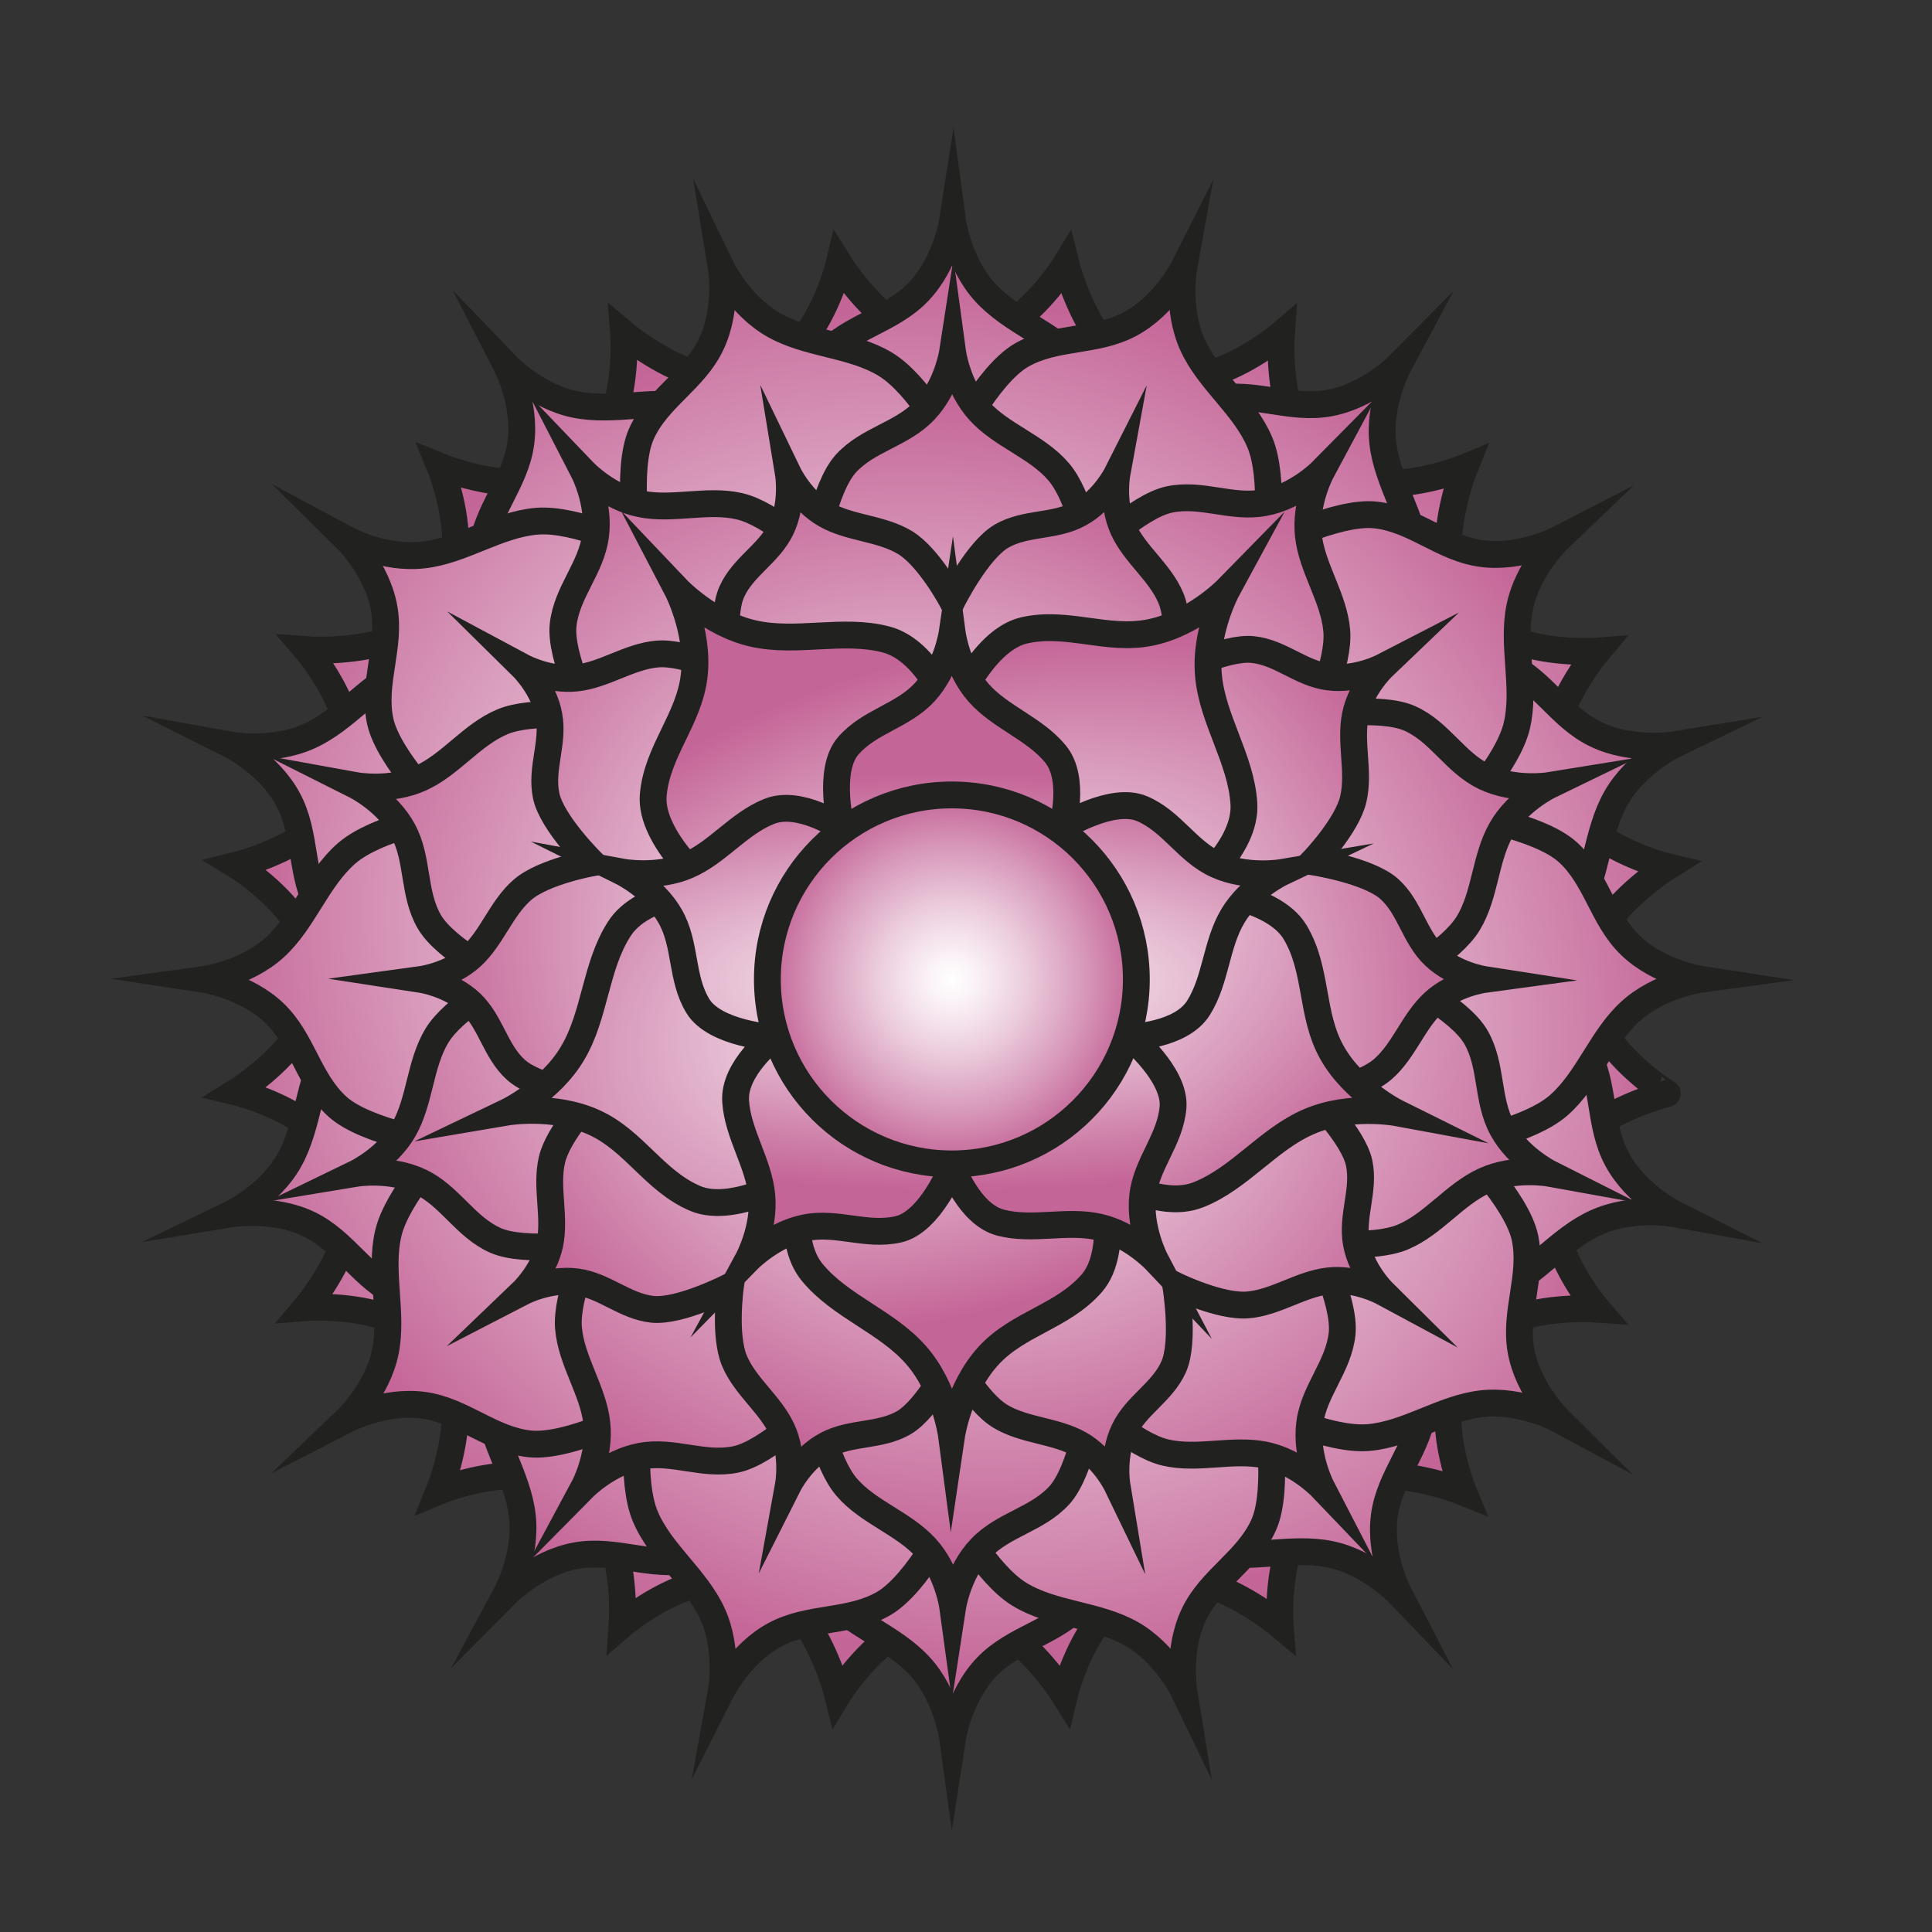 <?xml version="1.0" encoding="utf-8"?>
<!-- Generator: Adobe Illustrator 15.1.0, SVG Export Plug-In . SVG Version: 6.00 Build 0)  -->
<!DOCTYPE svg PUBLIC "-//W3C//DTD SVG 1.1//EN" "http://www.w3.org/Graphics/SVG/1.1/DTD/svg11.dtd">
<svg version="1.1" id="Layer_1" xmlns="http://www.w3.org/2000/svg" xmlns:xlink="http://www.w3.org/1999/xlink" x="0px" y="0px"
	 width="72px" height="72px" viewBox="0 0 72 72" enable-background="new 0 0 72 72" xml:space="preserve">
<rect x="0" y="0" width="72" height="72" fill="#333333" stroke="none"/>
<g>
	
		<radialGradient id="SVGID_1_" cx="678.857" cy="-42.994" r="24.948" gradientTransform="matrix(0.892 0.579 0.677 -0.815 -541.149 -391.727)" gradientUnits="userSpaceOnUse">
		<stop  offset="0" style="stop-color:#FFFFFF"/>
		<stop  offset="0.129" style="stop-color:#FBF4F7"/>
		<stop  offset="0.357" style="stop-color:#EFD6E3"/>
		<stop  offset="0.658" style="stop-color:#DCA5C2"/>
		<stop  offset="1" style="stop-color:#C46597"/>
	</radialGradient>
	<path fill="url(#SVGID_1_)" stroke="#212120" stroke-miterlimit="10" d="M54.496,39.504c0,0,2.371-0.811,3.291-1.9
		c0.92-1.084,1.367-2.33,2.254-3.438c0.881-1.104,2.105-1.867,2.105-1.867s-1.396-0.332-2.562-1.139
		c-1.164-0.801-1.711-1.877-2.9-2.646c-1.192-0.773-4.062-0.756-4.062-0.756l0.01-0.01c0,0,1.441-2.049,1.545-3.471
		c0.105-1.418-0.266-2.689-0.196-4.105c0.062-1.412,0.604-2.748,0.604-2.748s-1.324,0.551-2.742,0.584
		c-1.413,0.037-2.487-0.514-3.903-0.436c-1.418,0.074-3.73,1.775-3.73,1.775l0.004-0.012c0,0-0.039-2.506-0.791-3.717
		c-0.748-1.211-1.795-2.02-2.572-3.205c-0.779-1.182-1.127-2.58-1.127-2.58s-0.746,1.225-1.873,2.086
		c-1.123,0.859-2.314,1.045-3.416,1.939c-1.104,0.896-1.974,3.631-1.974,3.631l-0.005-0.014c0,0-1.502-2.002-2.824-2.539
		c-1.316-0.539-2.637-0.582-3.963-1.082c-1.33-0.498-2.429-1.428-2.429-1.428s0.114,1.43-0.293,2.787
		c-0.401,1.359-1.254,2.209-1.62,3.58c-0.367,1.375,0.537,4.098,0.537,4.098l-0.013-0.008c0,0-2.392-0.738-3.777-0.393
		c-1.382,0.336-2.476,1.078-3.843,1.453c-1.368,0.379-2.803,0.271-2.803,0.271s0.933,1.09,1.401,2.428
		c0.474,1.334,0.284,2.523,0.793,3.85c0.511,1.326,2.843,2.998,2.843,2.998l-0.014,0.002c0,0-2.369,0.809-3.288,1.902
		c-0.92,1.082-1.368,2.329-2.255,3.434C10.024,39.939,8.8,40.697,8.8,40.697s1.395,0.332,2.561,1.141
		c1.168,0.801,1.713,1.875,2.903,2.648c1.193,0.772,4.062,0.754,4.062,0.754l-0.01,0.01c0,0-1.441,2.047-1.543,3.471
		c-0.107,1.418,0.263,2.688,0.195,4.105c-0.062,1.414-0.607,2.748-0.607,2.748s1.324-0.551,2.742-0.584
		c1.416-0.037,2.487,0.512,3.905,0.438c1.42-0.076,3.731-1.777,3.731-1.777l-0.003,0.015c0,0,0.037,2.502,0.791,3.715
		c0.746,1.209,1.793,2.021,2.571,3.205c0.78,1.183,1.124,2.582,1.124,2.582s0.747-1.228,1.876-2.086
		c1.123-0.86,2.312-1.049,3.416-1.94c1.104-0.896,1.973-3.632,1.973-3.632l0.007,0.013c0,0,1.502,2.004,2.823,2.543
		c1.316,0.539,2.64,0.578,3.966,1.08c1.323,0.498,2.426,1.428,2.426,1.428s-0.115-1.432,0.293-2.789
		c0.401-1.357,1.254-2.209,1.621-3.578c0.366-1.373-0.537-4.098-0.537-4.098l0.013,0.006c0,0,2.393,0.738,3.778,0.396
		c1.381-0.336,2.476-1.082,3.845-1.454c1.36-0.378,2.801-0.273,2.801-0.273s-0.937-1.088-1.404-2.428
		c-0.471-1.332-0.281-2.523-0.791-3.849s-2.842-2.998-2.842-2.998L54.496,39.504z"/>
	
		<radialGradient id="SVGID_2_" cx="664.591" cy="-173.268" r="24.949" gradientTransform="matrix(1.028 0.275 0.393 -0.984 -579.457 -316.861)" gradientUnits="userSpaceOnUse">
		<stop  offset="0" style="stop-color:#FFFFFF"/>
		<stop  offset="0.161" style="stop-color:#F8ECF2"/>
		<stop  offset="0.486" style="stop-color:#E5BCD2"/>
		<stop  offset="0.941" style="stop-color:#C86F9E"/>
		<stop  offset="1" style="stop-color:#C46597"/>
	</radialGradient>
	<path fill="url(#SVGID_2_)" stroke="#212120" stroke-miterlimit="10" d="M54.493,33.479c0,0,2.005-1.504,2.543-2.824
		c0.539-1.316,0.579-2.639,1.08-3.965c0.497-1.324,1.426-2.428,1.426-2.428s-1.431,0.115-2.788-0.291
		c-1.355-0.4-2.207-1.256-3.577-1.621c-1.372-0.367-4.097,0.535-4.097,0.535l0.005-0.01c0,0,0.738-2.395,0.397-3.779
		c-0.338-1.381-1.084-2.475-1.457-3.844c-0.377-1.363-0.273-2.801-0.273-2.801s-1.089,0.934-2.427,1.404
		c-1.332,0.473-2.524,0.279-3.847,0.791c-1.328,0.51-3,2.842-3,2.842v-0.012c0,0-0.812-2.371-1.901-3.291
		c-1.085-0.92-2.33-1.367-3.438-2.254c-1.105-0.883-1.867-2.105-1.867-2.105s-0.332,1.395-1.138,2.562
		c-0.802,1.166-1.878,1.709-2.648,2.9c-0.772,1.193-0.755,4.062-0.755,4.062l-0.009-0.01c0,0-2.048-1.441-3.471-1.543
		c-1.419-0.105-2.688,0.262-4.104,0.195c-1.419-0.062-2.751-0.607-2.751-0.607s0.55,1.324,0.582,2.742
		c0.039,1.416-0.51,2.488-0.434,3.904c0.075,1.422,1.776,3.729,1.776,3.729l-0.014-0.002c0,0-2.503,0.037-3.715,0.793
		c-1.21,0.746-2.021,1.791-3.206,2.57c-1.184,0.783-2.581,1.125-2.581,1.125s1.224,0.746,2.083,1.875
		c0.863,1.123,1.05,2.312,1.943,3.416c0.896,1.104,3.631,1.973,3.631,1.973l-0.013,0.007c0,0-2.003,1.502-2.54,2.823
		c-0.539,1.313-0.581,2.638-1.083,3.964c-0.496,1.327-1.426,2.428-1.426,2.428s1.429-0.115,2.788,0.293
		c1.357,0.401,2.208,1.254,3.579,1.621c1.374,0.367,4.097-0.537,4.097-0.537l-0.006,0.012c0,0-0.738,2.393-0.396,3.777
		c0.336,1.381,1.081,2.477,1.454,3.844c0.378,1.365,0.272,2.803,0.272,2.803s1.089-0.934,2.427-1.402
		c1.336-0.475,2.523-0.283,3.85-0.793c1.327-0.51,2.999-2.842,2.999-2.842l0.002,0.014c0,0,0.809,2.369,1.9,3.289
		c1.083,0.92,2.328,1.367,3.437,2.254c1.106,0.884,1.866,2.107,1.866,2.107s0.331-1.396,1.141-2.562
		c0.801-1.166,1.875-1.713,2.646-2.901c0.773-1.192,0.756-4.062,0.756-4.062l0.01,0.01c0,0,2.047,1.441,3.471,1.545
		c1.418,0.105,2.688-0.266,4.104-0.199c1.413,0.064,2.748,0.607,2.748,0.607s-0.552-1.324-0.583-2.742
		c-0.038-1.414,0.51-2.488,0.438-3.904c-0.076-1.42-1.778-3.73-1.778-3.73l0.014,0.002c0,0,2.505-0.036,3.716-0.789
		c1.211-0.747,2.021-1.795,3.207-2.571c1.18-0.778,2.578-1.125,2.578-1.125S60.913,40,60.053,38.873
		c-0.859-1.123-1.048-2.314-1.939-3.416c-0.896-1.104-3.631-1.973-3.631-1.973L54.493,33.479z"/>
	
		<radialGradient id="SVGID_3_" cx="625.261" cy="155.322" r="26.115" gradientTransform="matrix(0.532 0.921 0.979 -0.421 -449.218 -474.083)" gradientUnits="userSpaceOnUse">
		<stop  offset="0" style="stop-color:#FFFFFF"/>
		<stop  offset="0.124" style="stop-color:#FBF5F8"/>
		<stop  offset="0.335" style="stop-color:#F1DBE6"/>
		<stop  offset="0.605" style="stop-color:#E1B0C9"/>
		<stop  offset="0.922" style="stop-color:#CA75A2"/>
		<stop  offset="1" style="stop-color:#C46597"/>
	</radialGradient>
	<path fill="url(#SVGID_3_)" stroke="#212120" stroke-miterlimit="10" d="M51.783,24.629c0,0,1.154-2.354,1.025-3.84
		c-0.123-1.486-1.111-2.811-1.275-4.285c-0.168-1.477,0.578-2.871,0.578-2.871S51,14.756,49.539,15.02
		c-1.457,0.271-2.822-0.453-4.273-0.145c-1.457,0.311-3.567,2.447-3.567,2.447s-0.451-2.58-1.431-3.709
		c-0.973-1.127-2.551-1.617-3.551-2.715C35.712,9.803,35.5,8.236,35.5,8.236s-0.242,1.562-1.266,2.633
		c-1.024,1.078-2.551,1.293-3.547,2.395c-0.994,1.107-1.443,4.08-1.443,4.08s-1.883-1.822-3.337-2.162
		c-1.451-0.34-3.017,0.191-4.472-0.109c-1.455-0.297-2.55-1.438-2.55-1.438s0.725,1.406,0.525,2.875
		c-0.195,1.469-1.304,2.541-1.461,4.02c-0.157,1.48,1.229,4.148,1.229,4.148s-2.598-0.365-3.97,0.215
		c-1.376,0.574-2.329,1.928-3.682,2.537c-1.354,0.617-2.911,0.338-2.911,0.338s1.414,0.709,2.116,2.018
		c0.708,1.303,0.442,2.822,1.184,4.111s3.43,2.632,3.43,2.632s-2.315,1.23-3.085,2.509c-0.771,1.272-0.752,2.924-1.486,4.217
		c-0.731,1.293-2.156,1.981-2.156,1.981s1.561-0.256,2.896,0.386c1.338,0.644,2.018,2.026,3.374,2.633
		c1.359,0.606,4.323,0.113,4.323,0.113s-1.15,2.356-1.022,3.844c0.124,1.483,1.112,2.81,1.277,4.287
		c0.169,1.476-0.581,2.869-0.581,2.869s1.115-1.124,2.575-1.39c1.458-0.27,2.821,0.453,4.277,0.146
		c1.452-0.311,3.562-2.451,3.562-2.451s0.454,2.582,1.429,3.709c0.976,1.129,2.552,1.621,3.554,2.717
		c1.004,1.096,1.219,2.664,1.219,2.664s0.241-1.562,1.265-2.635c1.022-1.074,2.551-1.293,3.547-2.395
		c0.994-1.107,1.44-4.078,1.44-4.078s1.886,1.822,3.338,2.162c1.451,0.338,3.017-0.191,4.474,0.106
		c1.455,0.296,2.551,1.439,2.551,1.439s-0.727-1.404-0.525-2.878c0.195-1.469,1.301-2.543,1.459-4.021
		c0.154-1.479-1.227-4.146-1.227-4.146s2.592,0.365,3.969-0.213c1.373-0.578,2.328-1.928,3.682-2.539
		c1.353-0.617,2.91-0.336,2.91-0.336s-1.414-0.713-2.117-2.019c-0.707-1.305-0.44-2.823-1.182-4.112
		c-0.744-1.287-3.432-2.634-3.432-2.634s2.313-1.229,3.086-2.504c0.771-1.277,0.752-2.928,1.486-4.219
		c0.729-1.293,2.153-1.982,2.153-1.982s-1.562,0.254-2.896-0.389c-1.338-0.639-2.017-2.023-3.373-2.633
		C54.75,24.137,51.783,24.629,51.783,24.629z"/>
	
		<radialGradient id="SVGID_4_" cx="542.518" cy="271.09" r="25.761" gradientTransform="matrix(0.221 1.04 1.061 -0.098 -372.214 -501.45)" gradientUnits="userSpaceOnUse">
		<stop  offset="0" style="stop-color:#FFFFFF"/>
		<stop  offset="0.133" style="stop-color:#FAF2F7"/>
		<stop  offset="0.377" style="stop-color:#EDD1E0"/>
		<stop  offset="0.703" style="stop-color:#D99CBC"/>
		<stop  offset="1" style="stop-color:#C46597"/>
	</radialGradient>
	<path fill="url(#SVGID_4_)" stroke="#212120" stroke-miterlimit="10" d="M54.396,30.328c0,0,1.799-1.857,2.133-3.291
		c0.336-1.432-0.188-2.975,0.107-4.41c0.293-1.438,1.418-2.516,1.418-2.516s-1.386,0.715-2.837,0.518
		c-1.45-0.191-2.508-1.285-3.965-1.439c-1.461-0.155-4.093,1.21-4.093,1.21s0.363-2.561-0.21-3.916
		c-0.569-1.355-1.9-2.295-2.505-3.631c-0.607-1.334-0.33-2.869-0.33-2.869s-0.702,1.393-1.99,2.086
		c-1.287,0.697-2.785,0.434-4.057,1.166c-1.271,0.734-2.597,3.385-2.597,3.385s-1.212-2.283-2.473-3.045
		c-1.257-0.762-2.888-0.738-4.16-1.465c-1.276-0.721-1.955-2.127-1.955-2.127s0.252,1.539-0.384,2.857
		c-0.63,1.32-1.996,1.988-2.595,3.326c-0.598,1.342-0.112,4.268-0.112,4.268s-2.323-1.137-3.789-1.01
		c-1.465,0.121-2.772,1.098-4.228,1.258c-1.457,0.168-2.833-0.57-2.833-0.57s1.109,1.096,1.37,2.537
		c0.268,1.439-0.445,2.781-0.144,4.217c0.304,1.436,2.417,3.518,2.417,3.518s-2.548,0.449-3.66,1.412
		c-1.111,0.959-1.597,2.514-2.679,3.504c-1.08,0.988-2.628,1.201-2.628,1.201s1.542,0.236,2.601,1.246
		c1.06,1.008,1.274,2.516,2.362,3.498c1.091,0.98,4.021,1.424,4.021,1.424s-1.797,1.859-2.131,3.293
		c-0.336,1.43,0.186,2.973-0.108,4.41c-0.292,1.436-1.42,2.516-1.42,2.516s1.388-0.715,2.838-0.52
		c1.45,0.193,2.509,1.285,3.967,1.441c1.458,0.151,4.09-1.213,4.09-1.213s-0.36,2.561,0.211,3.916
		c0.569,1.354,1.898,2.297,2.505,3.633c0.608,1.332,0.33,2.869,0.33,2.869s0.703-1.394,1.99-2.089
		c1.287-0.694,2.786-0.434,4.057-1.166c1.271-0.733,2.598-3.385,2.598-3.385s1.212,2.285,2.472,3.045
		c1.257,0.763,2.886,0.742,4.161,1.465c1.275,0.722,1.954,2.13,1.954,2.13s-0.251-1.541,0.384-2.861
		c0.631-1.318,1.997-1.988,2.596-3.326c0.598-1.34,0.112-4.264,0.112-4.264s2.321,1.133,3.788,1.01
		c1.466-0.123,2.771-1.098,4.229-1.262c1.455-0.166,2.832,0.573,2.832,0.573s-1.108-1.1-1.371-2.538
		c-0.266-1.438,0.447-2.783,0.146-4.22c-0.306-1.437-2.417-3.517-2.417-3.517s2.548-0.446,3.66-1.407
		c1.111-0.963,1.597-2.519,2.679-3.504c1.08-0.992,2.627-1.203,2.627-1.203s-1.542-0.238-2.601-1.248
		c-1.061-1.006-1.272-2.514-2.36-3.498C57.327,30.77,54.396,30.328,54.396,30.328z"/>
	
		<radialGradient id="SVGID_5_" cx="625.262" cy="155.324" r="21.599" gradientTransform="matrix(0.532 0.921 0.979 -0.421 -449.218 -474.083)" gradientUnits="userSpaceOnUse">
		<stop  offset="0" style="stop-color:#FFFFFF"/>
		<stop  offset="0.191" style="stop-color:#F6E7EF"/>
		<stop  offset="0.594" style="stop-color:#DEA9C5"/>
		<stop  offset="1" style="stop-color:#C46597"/>
	</radialGradient>
	<path fill="url(#SVGID_5_)" stroke="#212120" stroke-miterlimit="10" d="M48.967,26.682c0,0,0.955-1.945,0.85-3.176
		c-0.104-1.229-0.92-2.324-1.057-3.545c-0.139-1.221,0.479-2.375,0.479-2.375s-0.92,0.93-2.127,1.148
		c-1.207,0.225-2.334-0.375-3.535-0.119c-1.205,0.256-2.95,2.023-2.95,2.023s-0.374-2.135-1.183-3.066
		c-0.805-0.934-2.109-1.338-2.938-2.246c-0.83-0.906-1.006-2.203-1.006-2.203s-0.2,1.293-1.047,2.178
		c-0.847,0.893-2.109,1.07-2.934,1.98c-0.822,0.916-1.193,3.375-1.193,3.375s-1.558-1.508-2.76-1.787
		c-1.2-0.283-2.495,0.158-3.698-0.092c-1.204-0.244-2.109-1.189-2.109-1.189s0.6,1.164,0.435,2.379
		c-0.161,1.215-1.078,2.102-1.208,3.324c-0.13,1.225,1.017,3.432,1.017,3.432s-2.148-0.303-3.283,0.178
		c-1.138,0.475-1.927,1.594-3.045,2.098c-1.12,0.512-2.408,0.279-2.408,0.279s1.17,0.588,1.751,1.668
		c0.585,1.078,0.365,2.334,0.979,3.4c0.614,1.066,2.837,2.177,2.837,2.177s-1.915,1.019-2.552,2.074
		c-0.638,1.055-0.622,2.42-1.229,3.488c-0.604,1.07-1.783,1.641-1.783,1.641s1.291-0.213,2.396,0.318
		c1.106,0.529,1.669,1.676,2.791,2.178c1.124,0.5,3.575,0.094,3.575,0.094s-0.951,1.947-0.846,3.179
		c0.103,1.228,0.92,2.323,1.057,3.545c0.14,1.221-0.48,2.375-0.48,2.375s0.921-0.931,2.128-1.149
		c1.206-0.224,2.334,0.375,3.538,0.12c1.201-0.256,2.946-2.024,2.946-2.024s0.376,2.135,1.182,3.065
		c0.807,0.935,2.11,1.341,2.939,2.248c0.83,0.904,1.008,2.203,1.008,2.203s0.199-1.293,1.046-2.18c0.846-0.89,2.109-1.07,2.934-1.98
		c0.822-0.916,1.192-3.372,1.192-3.372s1.56,1.508,2.761,1.786c1.199,0.281,2.494-0.155,3.698,0.091
		c1.203,0.243,2.109,1.19,2.109,1.19s-0.601-1.162-0.435-2.381c0.162-1.216,1.076-2.103,1.207-3.326
		C50.143,48.482,49,46.277,49,46.277s2.145,0.302,3.283-0.178c1.136-0.479,1.926-1.594,3.044-2.1
		c1.118-0.51,2.407-0.277,2.407-0.277s-1.17-0.59-1.752-1.668c-0.584-1.08-0.364-2.336-0.978-3.402
		c-0.614-1.065-2.838-2.177-2.838-2.177s1.915-1.016,2.554-2.072c0.639-1.055,0.621-2.42,1.229-3.488
		c0.604-1.068,1.781-1.639,1.781-1.639s-1.291,0.209-2.396-0.322c-1.106-0.527-1.667-1.674-2.789-2.178
		C51.421,26.275,48.967,26.682,48.967,26.682z"/>
	
		<radialGradient id="SVGID_6_" cx="542.519" cy="271.092" r="18.294" gradientTransform="matrix(0.221 1.04 1.061 -0.098 -372.214 -501.45)" gradientUnits="userSpaceOnUse">
		<stop  offset="0" style="stop-color:#FFFFFF"/>
		<stop  offset="0.169" style="stop-color:#F7EBF1"/>
		<stop  offset="0.517" style="stop-color:#E3B7CE"/>
		<stop  offset="1" style="stop-color:#C46597"/>
	</radialGradient>
	<path fill="url(#SVGID_6_)" stroke="#212120" stroke-miterlimit="10" d="M48.92,32.117c0,0,1.277-1.318,1.514-2.338
		c0.239-1.016-0.133-2.111,0.078-3.131c0.207-1.021,1.008-1.787,1.008-1.787s-0.984,0.508-2.016,0.367
		c-1.029-0.135-1.781-0.912-2.816-1.021c-1.037-0.109-2.905,0.859-2.905,0.859s0.258-1.818-0.149-2.781
		c-0.402-0.963-1.349-1.631-1.777-2.578c-0.433-0.947-0.234-2.037-0.234-2.037s-0.499,0.988-1.414,1.48
		c-0.914,0.496-1.979,0.309-2.881,0.828c-0.902,0.521-1.844,2.404-1.844,2.404s-0.861-1.621-1.756-2.162
		c-0.893-0.541-2.051-0.525-2.955-1.041c-0.907-0.512-1.389-1.51-1.389-1.51s0.179,1.092-0.272,2.029
		c-0.448,0.938-1.418,1.412-1.843,2.361c-0.424,0.953-0.08,3.031-0.08,3.031s-1.65-0.807-2.691-0.717
		c-1.04,0.086-1.969,0.779-3.002,0.893c-1.035,0.119-2.012-0.404-2.012-0.404s0.788,0.777,0.973,1.801
		c0.19,1.023-0.316,1.977-0.102,2.996c0.216,1.02,1.716,2.496,1.716,2.496s-1.809,0.32-2.599,1.004
		c-0.79,0.682-1.134,1.785-1.903,2.488c-0.767,0.703-1.866,0.854-1.866,0.854s1.095,0.168,1.847,0.885
		c0.753,0.718,0.905,1.787,1.678,2.484c0.774,0.696,2.856,1.012,2.856,1.012s-1.276,1.32-1.514,2.339
		c-0.238,1.016,0.132,2.11-0.077,3.133c-0.208,1.02-1.008,1.787-1.008,1.787s0.985-0.509,2.015-0.369
		c1.03,0.137,1.782,0.912,2.817,1.022c1.036,0.106,2.905-0.86,2.905-0.86s-0.256,1.817,0.149,2.78
		c0.405,0.963,1.349,1.632,1.779,2.578c0.432,0.946,0.234,2.039,0.234,2.039s0.499-0.99,1.414-1.481
		c0.914-0.494,1.979-0.31,2.881-0.828c0.902-0.521,1.845-2.404,1.845-2.404s0.861,1.623,1.755,2.162
		c0.894,0.541,2.05,0.527,2.955,1.041c0.906,0.512,1.389,1.512,1.389,1.512s-0.18-1.094,0.271-2.031
		c0.448-0.938,1.418-1.412,1.844-2.363c0.425-0.951,0.08-3.028,0.08-3.028s1.648,0.807,2.689,0.719s1.969-0.778,3.003-0.896
		s2.011,0.408,2.011,0.408s-0.787-0.781-0.973-1.804c-0.188-1.021,0.316-1.978,0.104-2.996c-0.217-1.021-1.717-2.498-1.717-2.498
		s1.81-0.315,2.6-1c0.79-0.684,1.134-1.786,1.902-2.487c0.768-0.705,1.865-0.854,1.865-0.854s-1.096-0.17-1.847-0.887
		c-0.753-0.715-0.904-1.785-1.677-2.484C51.002,32.432,48.92,32.117,48.92,32.117z"/>
	
		<radialGradient id="SVGID_7_" cx="739.357" cy="-94.199" r="21.463" gradientTransform="matrix(0.878 0.026 0.326 -0.608 -582.925 -39.786)" gradientUnits="userSpaceOnUse">
		<stop  offset="0" style="stop-color:#FFFFFF"/>
		<stop  offset="0.545" style="stop-color:#DEA9C5"/>
		<stop  offset="1" style="stop-color:#C46597"/>
	</radialGradient>
	<path fill="url(#SVGID_7_)" stroke="#212120" stroke-miterlimit="10" d="M35.461,26.623c0,0,1.089-2.752,2.699-3.129
		c1.611-0.371,3.098,0.406,4.711,0.076c1.613-0.326,2.861-1.6,2.861-1.6s-0.851,1.568-0.695,3.211
		c0.15,1.645,1.213,3.102,1.318,4.754c0.112,1.656-1.902,3.201-1.902,3.201v-0.002c0,0,2.955,0.186,3.809,1.602
		c0.852,1.418,0.572,3.073,1.385,4.502c0.812,1.438,2.406,2.229,2.406,2.229s-1.754-0.324-3.27,0.332
		c-1.518,0.65-2.574,2.111-4.115,2.723c-1.539,0.619-3.631-0.819-3.631-0.819s0.736,2.866-0.346,4.116
		c-1.086,1.25-2.744,1.494-3.854,2.707c-1.113,1.216-1.375,2.979-1.375,2.979s-0.234-1.771-1.327-3.01
		c-1.088-1.242-2.805-1.795-3.859-3.068c-1.064-1.274-0.343-3.709-0.343-3.709l0,0c0,0-2.499,1.589-4.023,0.945
		c-1.521-0.646-2.268-2.149-3.764-2.83c-1.5-0.687-3.261-0.388-3.261-0.388s1.611-0.77,2.452-2.192
		c0.847-1.418,0.843-3.223,1.73-4.617c0.88-1.408,3.42-1.473,3.42-1.473s-2.284-1.887-2.142-3.535
		c0.143-1.645,1.342-2.818,1.526-4.453c0.188-1.639-0.638-3.219-0.638-3.219s1.229,1.293,2.841,1.654
		c1.611,0.365,3.325-0.197,4.93,0.217C34.616,24.23,35.461,26.623,35.461,26.623L35.461,26.623z"/>
	
		<radialGradient id="SVGID_8_" cx="731.036" cy="19.159" r="18.074" gradientTransform="matrix(1.226 0.083 0.24 -0.422 -865.278 -16.001)" gradientUnits="userSpaceOnUse">
		<stop  offset="0" style="stop-color:#FFFFFF"/>
		<stop  offset="0.348" style="stop-color:#E9C5D8"/>
		<stop  offset="0.792" style="stop-color:#CE80A9"/>
		<stop  offset="1" style="stop-color:#C46597"/>
	</radialGradient>
	<path fill="url(#SVGID_8_)" stroke="#212120" stroke-miterlimit="10" d="M39.576,30.832c0,0,1.852-1.174,2.98-0.697
		c1.127,0.477,1.68,1.59,2.789,2.094c1.109,0.508,2.411,0.289,2.411,0.289s-1.192,0.568-1.813,1.623
		c-0.627,1.051-0.625,2.384-1.28,3.421c-0.653,1.041-2.534,1.09-2.534,1.09l0.001-0.002c0,0,1.688,1.398,1.585,2.619
		c-0.105,1.222-0.992,2.09-1.13,3.301c-0.14,1.214,0.472,2.384,0.472,2.384s-0.91-0.959-2.104-1.226
		c-1.191-0.271-2.462,0.146-3.65-0.16c-1.192-0.299-1.819-2.073-1.818-2.071c0,0-0.808,2.039-2.001,2.315
		c-1.193,0.275-2.294-0.299-3.487-0.055c-1.196,0.242-2.121,1.186-2.121,1.186s0.63-1.161,0.515-2.381
		c-0.111-1.219-0.898-2.297-0.976-3.521c-0.084-1.228,1.409-2.371,1.409-2.371v0.002c0,0-2.189-0.139-2.822-1.188
		c-0.631-1.048-0.424-2.272-1.024-3.333c-0.601-1.062-1.784-1.65-1.784-1.65s1.3,0.24,2.424-0.246
		c1.124-0.482,1.907-1.564,3.047-2.016c1.141-0.459,2.69,0.607,2.69,0.607s-0.547-2.125,0.256-3.051
		c0.803-0.924,2.031-1.105,2.854-2.004c0.825-0.9,1.019-2.207,1.019-2.207s0.173,1.311,0.982,2.229
		c0.808,0.92,2.078,1.33,2.859,2.275c0.788,0.943,0.254,2.746,0.254,2.746L39.576,30.832z"/>
	
		<radialGradient id="SVGID_9_" cx="305.473" cy="-323.5" r="6.875" gradientTransform="matrix(1 0 0 -1 -270 -287)" gradientUnits="userSpaceOnUse">
		<stop  offset="0" style="stop-color:#FFFFFF"/>
		<stop  offset="0.137" style="stop-color:#FAF1F6"/>
		<stop  offset="0.394" style="stop-color:#ECCEDE"/>
		<stop  offset="0.739" style="stop-color:#D695B7"/>
		<stop  offset="1" style="stop-color:#C46597"/>
	</radialGradient>
	<circle fill="url(#SVGID_9_)" stroke="#212120" stroke-miterlimit="10" cx="35.473" cy="36.5" r="6.875"/>
</g>
</svg>

